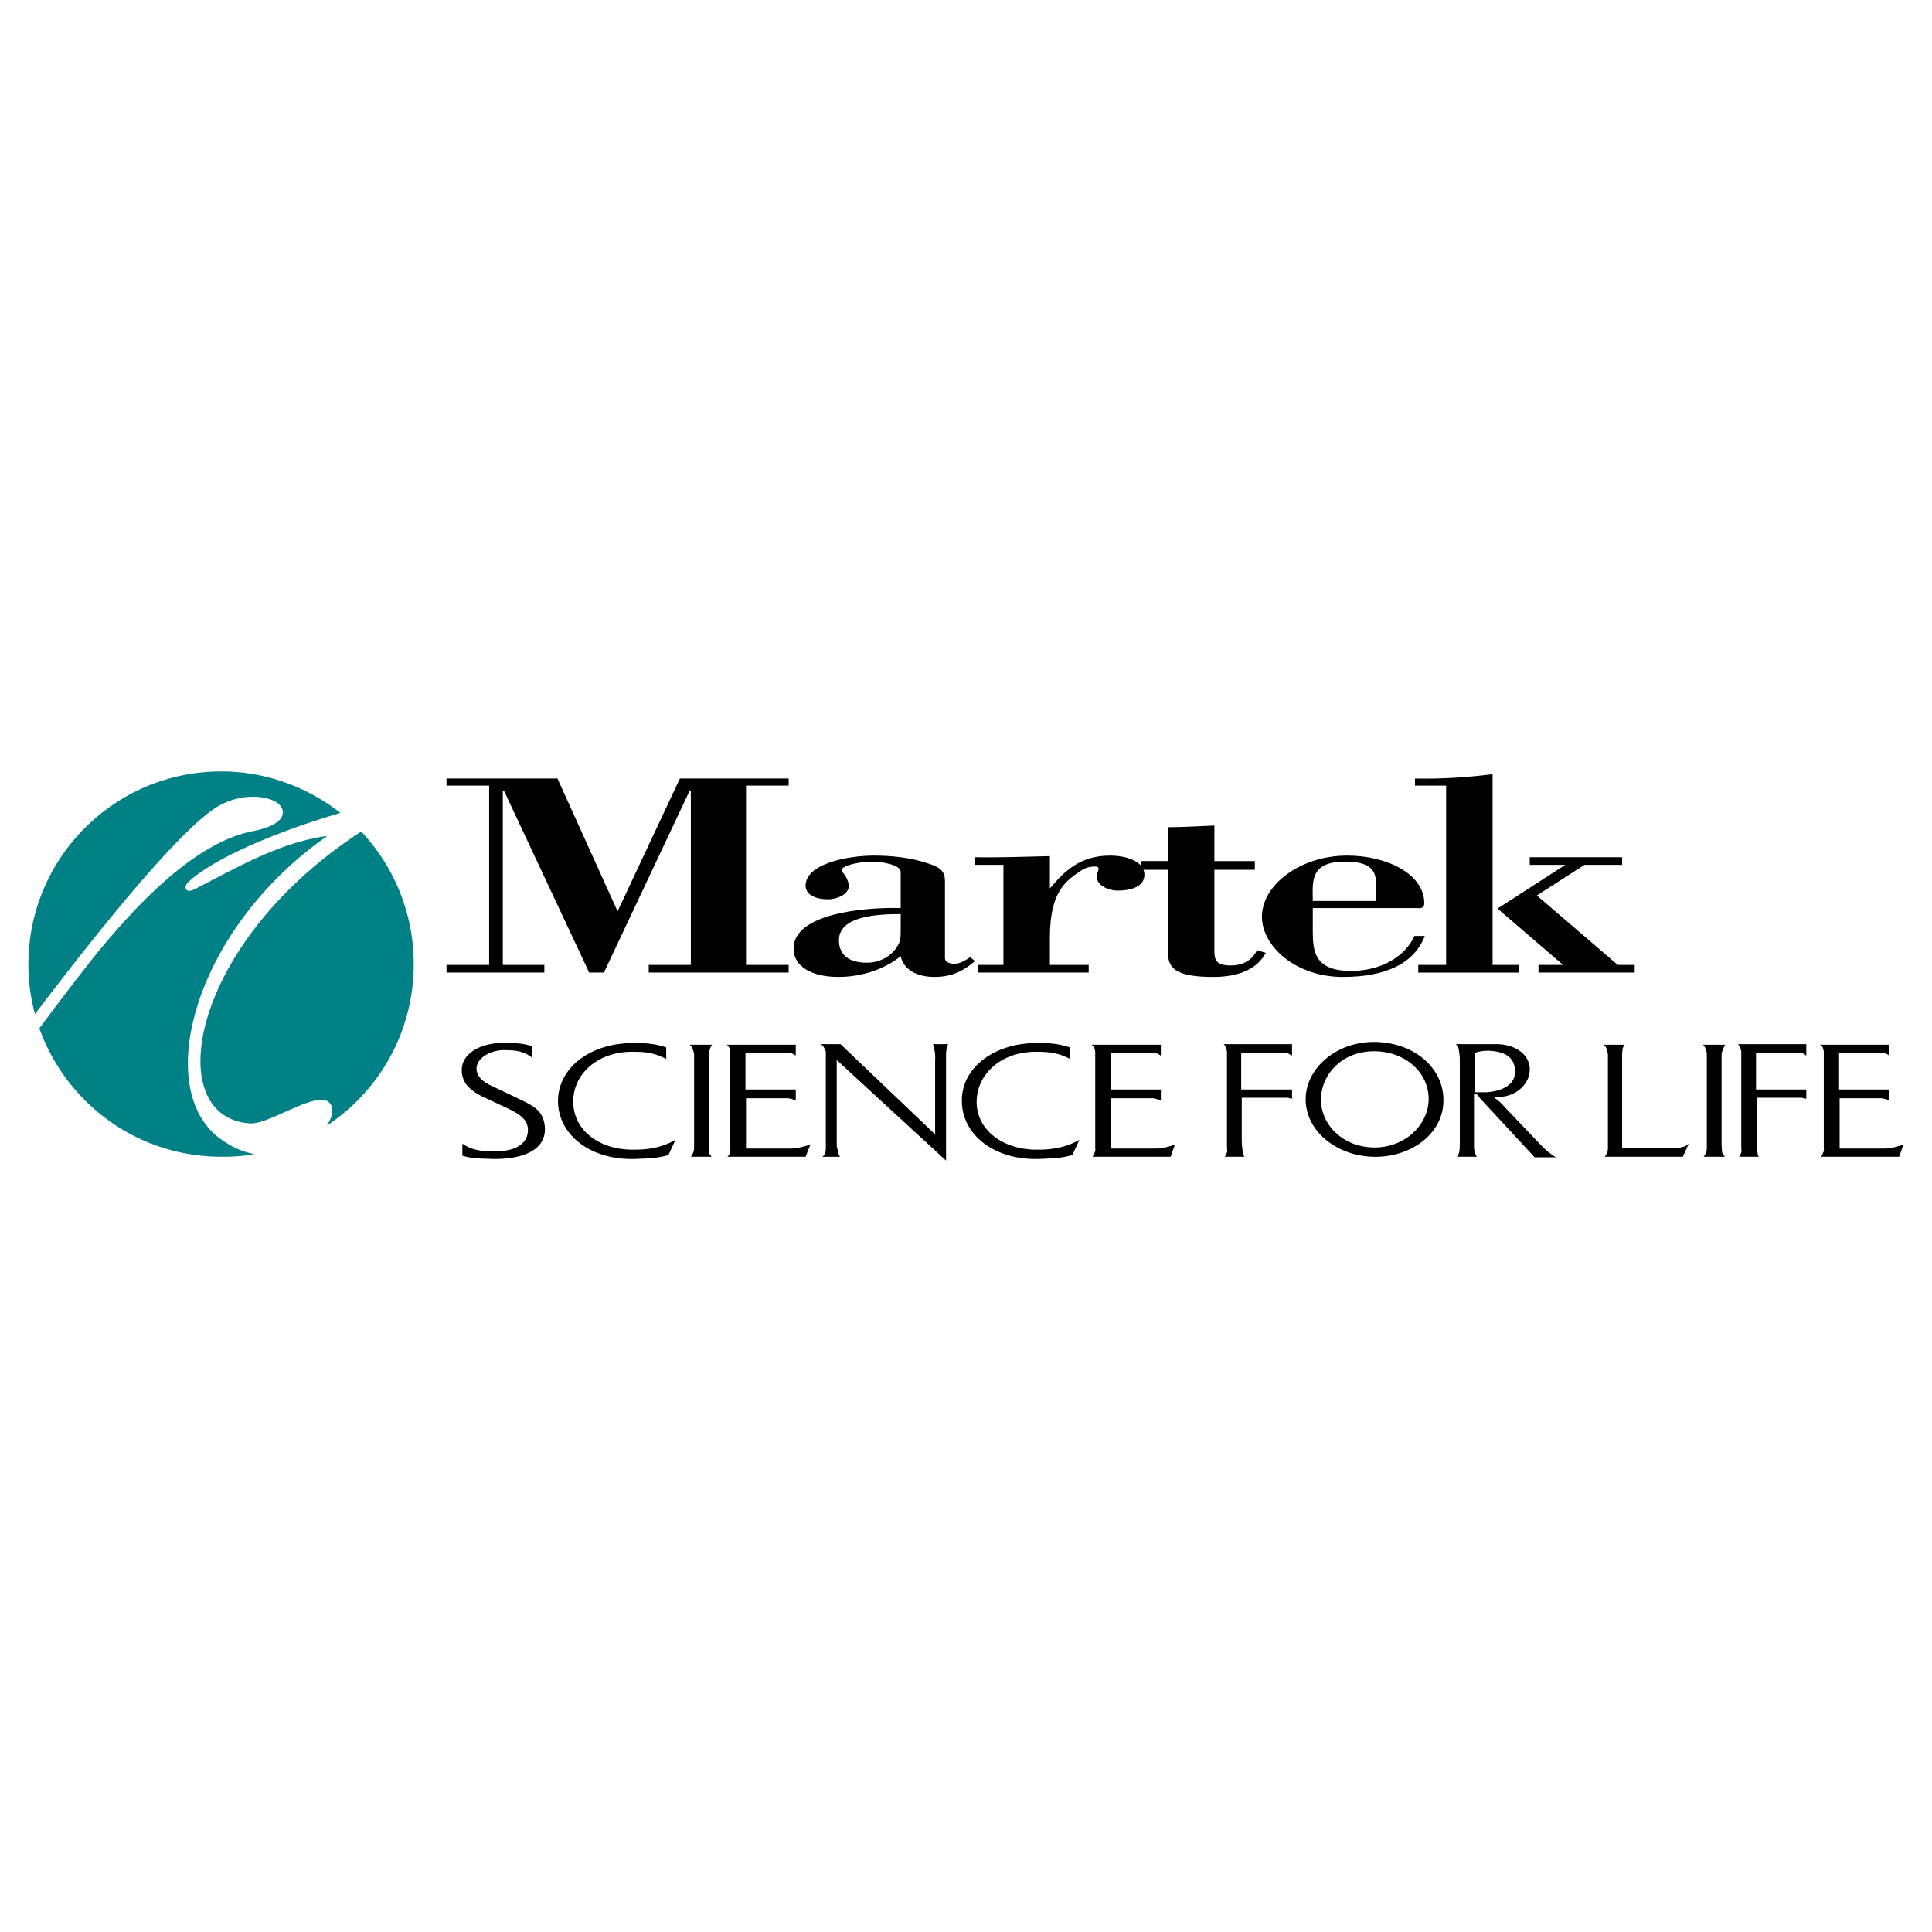 <svg xmlns="http://www.w3.org/2000/svg" width="2500" height="2500" viewBox="0 0 192.756 192.756"><g fill-rule="evenodd" clip-rule="evenodd"><path fill="#fff" d="M0 0h192.756v192.756H0V0z"/><path d="M54.364 112.518c-.109-1.908-1.417-2.289-3.054-3.107l-2.181-1.035c-.818-.383-1.473-.818-1.582-1.637-.109-1.199 1.527-2.072 2.999-1.963 1.036 0 1.799.164 2.563.764v-1.145c-.981-.328-1.636-.328-2.727-.328-2.236-.109-4.362.982-4.308 2.727 0 1.199.764 1.963 2.072 2.617l2.454 1.145c1.145.547 2.072 1.092 2.072 2.182 0 1.363-1.254 2.182-3.435 2.127-1.254 0-2.126-.109-3.108-.764v1.199c1.09.328 1.799.273 2.999.328 2.455.054 5.345-.601 5.236-3.11zM67.396 113.719c-1.309.762-2.727.98-3.981.98-3.544.109-6.271-1.908-6.216-4.854 0-2.727 2.508-5.016 6.107-4.906 1.309 0 2.072.164 3.163.709v-1.146c-1.145-.381-1.963-.436-3.163-.436-4.362-.055-7.634 2.453-7.634 5.779 0 3.381 3.272 5.945 7.743 5.781 1.309-.055 2.072-.055 3.272-.383l.709-1.524zM71.049 104.23h-2.235c.164.164.218.271.327.49.055.219.109.383.109.6v9.107c0 .271 0 .381-.109.6a.896.896 0 0 1-.218.381h2.072c-.109-.164-.218-.219-.218-.436-.055-.328-.055-.873-.055-1.418v-8.289c0-.162 0-.271.109-.6.055-.163.109-.325.218-.435zM80.865 114.154a2.33 2.33 0 0 1-.654.219 4.421 4.421 0 0 1-1.473.217h-4.307v-5.016h4.199c.327.055.49.109.763.219v-1.092h-5.017v-3.652h3.654c.327 0 .545-.055.818 0 .218.055.382.162.545.271v-1.09h-6.871c.109.109.164.164.218.271.109.164.109.328.109.492v9.434c0 .217.054.381 0 .545a.97.97 0 0 1-.273.436h7.798l.491-1.254zM94.606 104.176h-1.527c.054.164.109.271.109.436.164.545.109.873.109 1.418v7.145l-9.434-8.998h-2.018c.218.109.327.219.382.381.109.164.164.273.164.492v9.379c0 .217 0 .381-.055.6-.054.162-.109.217-.272.381h1.745c-.109-.164-.164-.271-.164-.49-.164-.49-.164-.49-.164-.818v-8.342l10.906 10.033v-10.525c0-.217 0-.326.055-.6.055-.166.055-.328.164-.492zM107.693 113.719c-1.309.762-2.781.98-3.98.98-3.545.109-6.326-1.908-6.271-4.854.055-2.727 2.508-5.016 6.162-4.906 1.254 0 2.072.164 3.162.709v-1.146c-1.199-.381-1.963-.436-3.217-.436-4.309-.055-7.634 2.453-7.58 5.779 0 3.381 3.271 5.945 7.744 5.781 1.254-.055 2.072-.055 3.271-.383l.709-1.524zM117.234 114.154c-.217.109-.326.164-.6.219a4.414 4.414 0 0 1-1.473.217h-4.307v-5.016h4.2c.271.055.49.109.764.219v-1.092H110.8v-3.652h3.654c.271 0 .49-.055.816 0 .219.055.383.162.547.271v-1.09h-6.926c.164.109.219.164.271.271.055.164.109.328.109.492v9.434c0 .217.055.381-.055.545a1.627 1.627 0 0 1-.217.436h7.797l.438-1.254zM128.904 109.629v-.928h-5.07v-3.652h3.707c.328 0 .545-.055.818 0 .217.055.326.162.545.271v-1.145h-6.816c.109.109.164.219.219.326.055.164.109.328.109.492v9.434c0 .217.055.381 0 .545s-.109.271-.219.436h1.963c-.055-.109-.109-.164-.164-.326-.055-.654-.107-.873-.107-1.418v-4.145h4.416c.216.001.381.055.599.11zM144.008 109.629c-.055-3.055-2.834-5.562-6.707-5.672-3.871-.109-7.033 2.562-7.033 5.727 0 3.107 2.998 5.615 6.707 5.725 3.871.109 7.142-2.399 7.033-5.78zm-1.471 0c0 2.617-2.4 4.906-5.508 4.852-3.109-.053-5.289-2.344-5.234-4.852.055-2.51 2.18-4.799 5.398-4.744 3.162.054 5.344 2.234 5.344 4.744zM155.242 115.463a5.54 5.54 0 0 1-.709-.49c-.383-.273-.709-.654-1.146-1.092l-3.217-3.381c-.326-.381-.545-.6-.926-.871-.109-.055-.164-.164-.273-.219 1.963.273 3.6-1.09 3.652-2.617.055-1.637-1.525-2.617-3.326-2.617h-4.033c.107.164.217.271.271.49.055.383.109.654.109 1.037v8.07c0 .436 0 .926-.055 1.145s-.109.326-.219.49h1.963c-.107-.219-.162-.326-.217-.545s-.055-.383-.055-.6v-5.18c.109.055.164.055.271.107.164.109.219.219.328.383l5.453 5.889h2.129v.001zm-4.09-8.67c.109 1.254-1.037 2.072-2.891 2.182h-1.145v-3.926c.49-.164.871-.219 1.418-.219 2.181.109 2.564 1.09 2.618 1.963zM168.492 114.1c-.438.328-.383.273-.654.328-.273.107-.492.107-.764.107h-5.234v-8.941c0-.383 0-.6.055-.982a.893.893 0 0 1 .217-.381h-2.072c.109.164.219.271.273.49s.109.328.109.545v9.215c0 .219 0 .383-.109.602-.055.107-.109.217-.219.326h7.799l.599-1.309zM172.145 104.23h-2.234a.886.886 0 0 1 .271.49c.109.219.109.383.109.6v9.107c0 .271 0 .381-.109.6a.905.905 0 0 1-.217.381h2.125c-.107-.164-.217-.219-.271-.436-.055-.328-.055-.873-.055-1.418v-8.289c0-.162 0-.271.164-.6.054-.163.109-.325.217-.435zM180.215 109.629v-.928h-5.016v-3.652h3.652c.328 0 .547-.055.873 0 .219.055.326.162.49.271v-1.145h-6.816c.109.109.164.219.219.326.055.164.109.328.109.492v9.434c0 .217.055.381 0 .545s-.109.271-.219.436h1.963c-.055-.109-.107-.164-.107-.326-.109-.654-.109-.873-.109-1.418v-4.145h4.362c.218.001.382.055.599.11zM189.922 114.154c-.219.109-.328.164-.6.219a4.43 4.43 0 0 1-1.473.217h-4.309v-5.016h4.2c.273.055.49.109.764.219v-1.092h-5.018v-3.652h3.654c.271 0 .49-.055.818 0 .217.055.381.162.545.271v-1.09h-6.926c.164.109.219.164.273.271.055.164.109.328.109.492v9.434c0 .217.055.381-.055.545a1.636 1.636 0 0 1-.219.436h7.797l.44-1.254z"/><path d="M36.042 82.964a19.25 19.25 0 0 1 5.234 13.251c0 6.707-3.435 12.65-8.669 16.086.545-.818.708-1.637.381-2.127-1.036-1.691-5.998 2.018-8.016 1.908-8.941-.545-6.16-17.94 11.07-29.118zM2.834 96.215c0-10.634 8.616-19.249 19.249-19.249 4.471 0 8.616 1.582 11.887 4.144-5.289 1.527-12.378 4.253-15.213 6.925-.436.436-.327 1.2.709.654 4.199-2.126 8.397-4.635 13.196-5.289-13.687 9.542-17.776 26.174-10.033 30.645.927.6 1.854.928 2.727 1.092-1.036.217-2.181.271-3.272.271-8.397 0-15.486-5.344-18.158-12.814a283.256 283.256 0 0 1 5.507-7.197C14.395 89.29 19.902 83.946 25.3 82.91c1.363-.273 2.29-.709 2.672-1.2.545-.709.109-1.363-.436-1.691-1.09-.654-3.326-.817-5.398.219-3.599 1.745-12.16 12.377-18.649 20.938a18.776 18.776 0 0 1-.655-4.961z" fill="#018185"/><path d="M74.431 78.383h4.253v-.708H67.833l-6.217 13.25-5.998-13.25H44.549v.708h4.253V96.27h-4.253v.763h9.76v-.763h-4.143V78.875h.108l8.507 18.158h1.472l8.561-18.158h.109V96.27h-4.199v.763h13.96v-.763h-4.253V78.383zM89.862 92.833c0 .545 0 1.036-.272 1.473-.491.927-1.636 1.745-3.108 1.745-2.017 0-2.781-.981-2.781-2.236 0-2.345 3.544-2.617 6.162-2.617v1.635h-.001zm0-2.235c-3.817-.109-10.688.6-10.688 4.035 0 1.853 1.908 2.835 4.471 2.835 2.399 0 4.689-.818 6.216-2.072.272 1.254 1.472 2.072 3.381 2.072 1.799 0 2.944-.654 4.035-1.582l-.49-.382c-.327.218-.982.655-1.527.655-.491 0-.981-.164-.981-.545v-7.688c0-.927-.382-1.363-1.582-1.745-1.69-.6-3.653-.818-5.507-.818-2.617 0-6.816.818-6.816 2.999 0 .927 1.036 1.363 2.236 1.363.981 0 2.072-.545 2.072-1.309 0-.545-.382-1.145-.6-1.363-.654-.545 1.363-1.09 2.999-1.09.709 0 2.781.273 2.781 1.036v3.599zM104.748 85.417c-2.617.055-5.234.164-7.471.109v.763h2.836v9.979h-2.508v.764h11.014v-.762h-3.871v-2.672c0-3.817 1.037-5.344 2.672-6.435.545-.382.982-.709 1.799-.709.492 0 .438.218.273.654 0 .164-.055.327-.055.437 0 .709 1.037 1.309 2.072 1.309 1.527 0 2.672-.491 2.672-1.581 0-1.309-1.744-1.909-3.436-1.909-3.107 0-4.635 1.69-5.998 3.272v-3.219h.001z"/><path d="M116.525 85.909H113.8v.872h2.725v8.18c0 1.581.656 2.508 4.527 2.508 2.508 0 4.361-.764 5.234-2.399l-.873-.273c-.381.818-1.199 1.527-2.617 1.527-1.582 0-1.637-.654-1.637-1.581v-7.961h4.035v-.872h-4.035v-3.544c-1.525.054-3.107.164-4.635.164v3.379h.001z"/><path d="M130.977 89.889c0-1.8-.383-3.926 3.217-3.926 3.762 0 3.055 1.963 3.055 3.926h-6.272zm10.033.709c.709 0 1.09.109 1.09-.491 0-2.89-3.707-4.744-7.688-4.744-4.635 0-8.508 2.89-8.508 6.107 0 2.944 3.381 5.999 8.07 5.999 4.145 0 7.09-1.254 8.18-4.09h-1.035c-.873 1.963-3.217 3.49-6.326 3.49-3.598 0-3.816-1.909-3.816-3.926v-2.345h10.033z"/><path d="M152.623 86.29h3.545l-6.762 4.362 6.543 5.617h-2.453v.764h9.598v-.763h-1.691l-8.07-6.926 4.744-3.054h3.764v-.763h-9.217v.763h-.001zm-1.09 10.743v-.763h-2.617V77.239c-2.562.327-5.125.49-7.742.436v.708h3.107V96.27H141.5v.764h10.033v-.001z"/></g></svg>